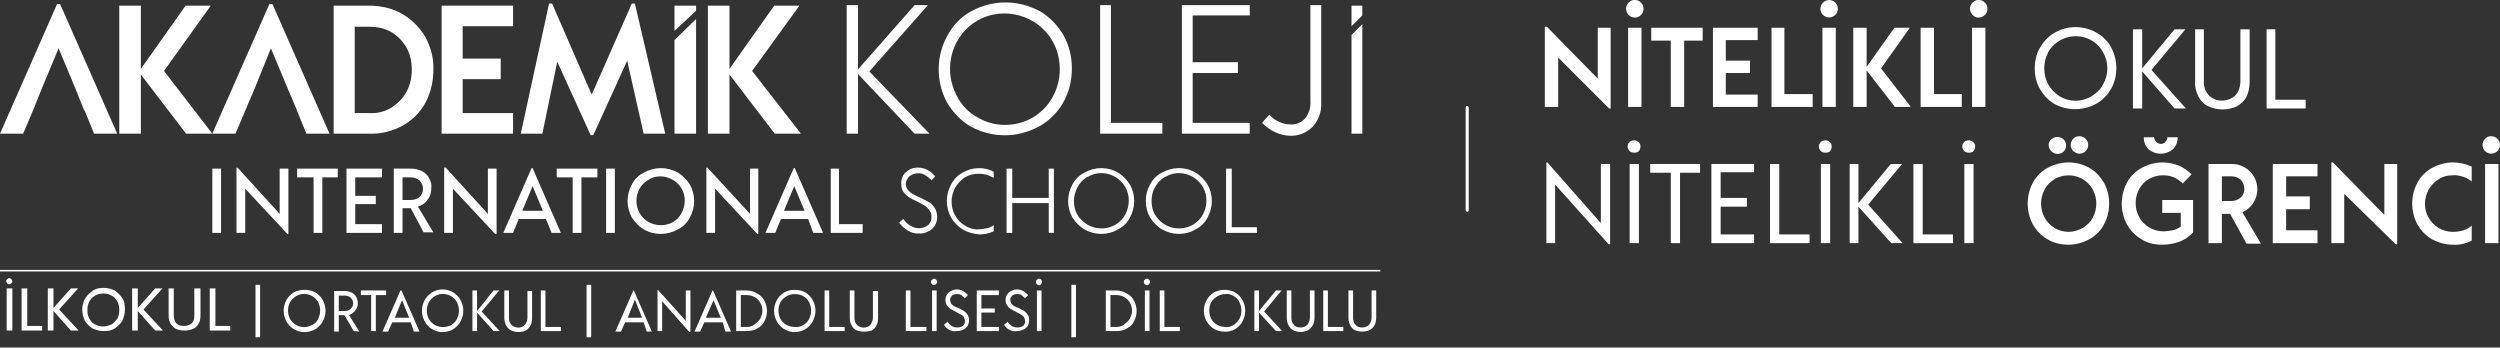 <?xml version="1.0" encoding="utf-8"?>
<!-- Generator: Adobe Illustrator 28.0.0, SVG Export Plug-In . SVG Version: 6.00 Build 0)  -->
<svg version="1.1" id="katman_1" xmlns="http://www.w3.org/2000/svg" xmlns:xlink="http://www.w3.org/1999/xlink" x="0px" y="0px"
	 viewBox="0 0 486.3 67.6" style="enable-background:new 0 0 486.3 67.6;" xml:space="preserve">
<rect x="0" y="0" width="486.3" height="67.6" fill="#333333" stroke="none"/>
<style type="text/css">
	.st0{fill:#FFFFFF;}
</style>
<path class="st0" d="M406.9,18.7c0.9-0.6,1.7-1.3,2.2-2.3c1.1-1.9,1.1-4.3,0-6.2c-1.6-3-5.3-4-8.3-2.4c-1,0.6-1.9,1.4-2.4,2.4
	c-1,1.9-1,4.3,0,6.2c0.5,0.9,1.3,1.7,2.2,2.3C402.5,19.9,404.9,19.9,406.9,18.7z M399.6,20.2c-1.2-0.7-2.1-1.7-2.8-2.9
	c-0.7-1.2-1-2.6-1-4s0.3-2.8,1-4s1.6-2.2,2.8-2.9c2.6-1.5,5.7-1.5,8.3,0c1.2,0.7,2.2,1.7,2.8,2.9c1.3,2.5,1.3,5.5,0,7.9
	c-0.7,1.2-1.6,2.2-2.8,2.9C405.3,21.6,402.1,21.6,399.6,20.2L399.6,20.2z"/>
<polygon class="st0" points="423,21.1 416.7,13.9 416.7,21.1 414.9,21.1 414.9,5.7 416.7,5.7 416.7,13.3 423,5.7 425.1,5.7 
	418.5,13.6 425.2,21.1 "/>
<path class="st0" d="M429.4,20.6c-0.8-0.4-1.4-1.1-1.8-1.9c-0.4-0.9-0.7-1.8-0.6-2.8V5.7h1.7v10.1c-0.1,1,0.3,2,1,2.8
	c1.4,1.3,3.6,1.3,5.1,0c0.7-0.8,1-1.8,1-2.8V5.7h1.8V16c0,1-0.2,1.9-0.6,2.8c-0.4,0.8-1.1,1.4-1.9,1.9
	C433.3,21.5,431.2,21.5,429.4,20.6L429.4,20.6z"/>
<polygon class="st0" points="448.5,19.4 448.5,21.1 440.9,21.1 440.9,5.7 442.6,5.7 442.6,19.4 "/>
<path class="st0" d="M285.4,41.2c-0.2,0-0.3-0.2-0.3-0.4V21c0-0.2,0.1-0.4,0.3-0.4c0.2,0,0.3,0.2,0.3,0.4v19.8
	C285.8,41,285.6,41.2,285.4,41.2z"/>
<polygon class="st0" points="41.3,32.8 43,32.8 43,45.3 41.3,45.3 "/>
<polygon class="st0" points="56.1,32.8 56.1,45.5 55.9,45.5 47.7,36.7 47.7,45.3 46,45.3 46,32.6 46.2,32.6 54.4,41.6 54.4,32.8 "/>
<polygon class="st0" points="65.7,34.5 62.7,34.5 62.7,45.3 61,45.3 61,34.5 57.8,34.5 57.8,32.8 65.7,32.8 "/>
<polygon class="st0" points="69.1,34.5 69.1,38.1 73.1,38.1 73.1,39.7 69.1,39.7 69.1,43.6 74.3,43.6 74.3,45.3 67.4,45.3 
	67.4,32.8 74.3,32.8 74.3,34.5 "/>
<path class="st0" d="M78.3,38.9h1.6c0.6,0,1.3-0.2,1.7-0.6c0.9-0.8,0.9-2.2,0.1-3.1c0,0,0,0-0.1-0.1c-0.5-0.4-1.1-0.6-1.7-0.6h-1.6
	V38.9z M79.9,40.5h-1.6v4.8h-1.7V32.8H80c0.7,0,1.5,0.2,2.1,0.5s1.1,0.8,1.4,1.4c0.3,0.6,0.5,1.2,0.4,1.9c0,0.8-0.2,1.6-0.7,2.2
	c-0.4,0.7-1.1,1.1-1.9,1.4l3,5h-1.9L79.9,40.5z"/>
<polygon class="st0" points="96.6,32.8 96.6,45.5 96.3,45.5 88.1,36.7 88.1,45.3 86.4,45.3 86.4,32.6 86.7,32.6 94.9,41.6 
	94.9,32.8 "/>
<path class="st0" d="M105.6,41l-2-4.8l-2,4.8H105.6z M106.2,42.6h-5.3l-1.1,2.7h-1.9l5.5-12.6h0.2l5.5,12.6h-1.8L106.2,42.6z"/>
<polygon class="st0" points="116.2,34.5 113.1,34.5 113.1,45.3 111.4,45.3 111.4,34.5 108.3,34.5 108.3,32.8 116.2,32.8 "/>
<polygon class="st0" points="117.9,32.8 119.6,32.8 119.6,45.3 117.9,45.3 "/>
<path class="st0" d="M130.9,43.2c0.7-0.4,1.3-1,1.7-1.8c0.8-1.5,0.8-3.3,0-4.7c-0.4-0.7-1-1.3-1.7-1.7s-1.6-0.7-2.4-0.7
	c-0.9,0-1.7,0.2-2.4,0.7c-0.7,0.4-1.3,1-1.7,1.7c-0.8,1.5-0.8,3.3,0,4.7c0.8,1.5,2.4,2.4,4.1,2.4C129.4,43.8,130.2,43.6,130.9,43.2z
	 M125.2,44.6c-1-0.6-1.7-1.4-2.3-2.3c-1.1-2-1.1-4.4,0-6.4c0.5-1,1.3-1.8,2.3-2.3c2.1-1.2,4.6-1.2,6.7,0c1,0.6,1.7,1.4,2.3,2.3
	c1.1,2,1.1,4.4,0,6.4c-0.5,1-1.3,1.8-2.3,2.3C129.8,45.8,127.2,45.8,125.2,44.6z"/>
<polygon class="st0" points="147.5,32.8 147.5,45.5 147.3,45.5 139.1,36.7 139.1,45.3 137.4,45.3 137.4,32.6 137.6,32.6 145.9,41.6 
	145.9,32.8 "/>
<path class="st0" d="M156.5,41l-2-4.8l-2,4.8H156.5z M157.2,42.6h-5.3l-1.1,2.7h-1.9l5.5-12.6h0.2l5.5,12.6h-1.9L157.2,42.6z"/>
<polygon class="st0" points="167.8,43.6 167.8,45.3 161.6,45.3 161.6,32.8 163.2,32.8 163.2,43.6 "/>
<path class="st0" d="M176.5,44.8c-0.6-0.4-1.2-0.9-1.6-1.5l0.8-0.7c0.4,0.5,0.8,1,1.4,1.3c0.5,0.3,1.1,0.5,1.6,0.5
	c0.7,0,1.3-0.2,1.8-0.6c0.5-0.4,0.7-1,0.7-1.6c0-0.5-0.1-0.9-0.4-1.3c-0.3-0.4-0.6-0.7-0.9-0.9c-0.4-0.2-0.9-0.5-1.5-0.8
	s-1.1-0.5-1.7-0.9c-0.4-0.3-0.7-0.6-1-1c-0.3-0.5-0.4-1-0.4-1.6s0.1-1.1,0.4-1.6c0.3-0.5,0.7-0.8,1.2-1.1s1.1-0.4,1.7-0.4
	c1.3,0,2.5,0.7,3.3,1.7l-0.7,0.8c-0.3-0.4-0.7-0.7-1.2-1c-0.4-0.3-0.9-0.4-1.4-0.4c-0.6,0-1.2,0.2-1.7,0.6c-0.4,0.4-0.7,0.9-0.7,1.5
	c0,0.4,0.1,0.8,0.4,1.1c0.2,0.3,0.5,0.6,0.9,0.8c0.5,0.3,0.9,0.5,1.4,0.7c0.7,0.3,1.3,0.7,1.8,0.9c0.5,0.3,0.8,0.7,1.1,1.1
	c0.3,0.5,0.5,1.1,0.5,1.8c0,1.2-0.6,2.3-1.7,2.8c-0.6,0.3-1.3,0.5-1.9,0.4C177.9,45.5,177.2,45.2,176.5,44.8L176.5,44.8z"/>
<path class="st0" d="M187.2,44.6c-0.9-0.6-1.7-1.4-2.2-2.3c-1.1-2-1.1-4.4,0-6.4c0.5-1,1.3-1.8,2.2-2.3c1.9-1.1,4.2-1.2,6.1-0.2v1.2
	c-0.4-0.2-0.8-0.4-1.3-0.6c-0.5-0.1-1-0.2-1.6-0.2c-1,0-1.9,0.2-2.7,0.7s-1.4,1.2-1.9,2c-0.4,0.8-0.7,1.7-0.7,2.7
	c0,0.9,0.2,1.9,0.7,2.7c0.4,0.8,1.1,1.5,1.9,2c0.8,0.5,1.8,0.8,2.7,0.7c0.5,0,1-0.1,1.6-0.2c0.5-0.1,0.9-0.3,1.3-0.6V45
	c-0.9,0.4-1.9,0.6-2.8,0.6C189.4,45.5,188.2,45.2,187.2,44.6L187.2,44.6z"/>
<polygon class="st0" points="205,32.8 205,45.3 204,45.3 204,39.5 196.9,39.5 196.9,45.3 195.8,45.3 195.8,32.8 196.9,32.8 
	196.9,38.5 204,38.5 204,32.8 "/>
<path class="st0" d="M217,43.7c0.8-0.5,1.5-1.2,1.9-2c0.9-1.7,0.9-3.7,0-5.3c-1.5-2.6-4.8-3.5-7.3-2c0,0,0,0-0.1,0
	c-0.8,0.5-1.5,1.2-1.9,2s-0.7,1.7-0.7,2.7c0,0.9,0.2,1.9,0.7,2.7C211.1,44.3,214.4,45.2,217,43.7L217,43.7L217,43.7z M210.9,44.6
	c-1-0.6-1.7-1.4-2.3-2.3c-1.1-2-1.1-4.4,0-6.4c0.5-1,1.3-1.8,2.3-2.3c2.1-1.2,4.6-1.2,6.6,0c1,0.6,1.7,1.4,2.3,2.3
	c1.1,2,1.1,4.4,0,6.4c-0.5,1-1.3,1.8-2.3,2.3C215.5,45.8,213,45.8,210.9,44.6z"/>
<path class="st0" d="M232.1,43.7c0.8-0.5,1.5-1.2,1.9-2c0.9-1.7,0.9-3.7,0-5.3c-1.5-2.6-4.8-3.5-7.3-2c0,0,0,0-0.1,0
	c-0.8,0.5-1.5,1.2-1.9,2c-0.5,0.8-0.7,1.7-0.7,2.7c0,0.9,0.2,1.9,0.7,2.7C226.2,44.3,229.4,45.2,232.1,43.7
	C232,43.7,232.1,43.7,232.1,43.7L232.1,43.7z M226,44.6c-1-0.6-1.7-1.4-2.3-2.3c-1.1-2-1.1-4.4,0-6.4c0.5-1,1.3-1.8,2.3-2.3
	c2.1-1.2,4.6-1.2,6.6,0c1,0.6,1.7,1.4,2.3,2.3c1.1,2,1.1,4.4,0,6.4c-0.5,1-1.3,1.8-2.3,2.3C230.6,45.8,228.1,45.8,226,44.6z"/>
<polygon class="st0" points="244.5,44.2 244.5,45.3 238.5,45.3 238.5,32.8 239.6,32.8 239.6,44.2 "/>
<polygon class="st0" points="36.2,26 27.4,14.5 27.4,26 23.2,26 23.2,1.1 27.4,1.1 27.4,13.4 36.1,1.1 41,1.1 31.9,13.8 41.3,26 "/>
<path class="st0" d="M76.2,20.9c1.2-0.8,2.2-1.8,2.9-3.1c0.7-1.3,1-2.8,1-4.3s-0.3-2.9-1-4.2c-0.7-1.2-1.7-2.3-2.9-3
	c-1.3-0.8-2.9-1.1-4.4-1.1H69V22h2.8C73.4,22.1,74.9,21.7,76.2,20.9L76.2,20.9z M78.4,2.8c1.8,1.1,3.3,2.6,4.4,4.5
	c1,1.9,1.6,4.1,1.5,6.3c0,2.2-0.5,4.4-1.5,6.3c-1,1.9-2.5,3.4-4.4,4.5c-2,1.1-4.3,1.7-6.6,1.6h-6.9V1.1h6.9
	C74.1,1.1,76.4,1.6,78.4,2.8z"/>
<polygon class="st0" points="90,5.1 90,11.4 97.4,11.4 97.4,15.4 90,15.4 90,22 99.8,22 99.8,26 85.9,26 85.9,1.1 99.8,1.1 
	99.8,5.1 "/>
<polygon class="st0" points="125.2,26 122,11.8 115.4,26.3 114.9,26.3 108.4,12 105.5,26 101.3,26 106.8,0.7 107.4,0.7 115.1,18.4 
	122.9,0.7 123.5,0.7 129.4,26 "/>
<polygon class="st0" points="150.7,26 141.9,14.5 141.9,26 137.7,26 137.7,1.1 141.9,1.1 141.9,13.4 150.6,1.1 155.5,1.1 
	146.3,13.8 155.8,26 "/>
<polygon class="st0" points="11.7,0.8 11.1,0.8 0,26 4.5,26 6.5,21.3 6.5,21.3 8.1,17.3 11.4,9.4 14.7,17.3 16.3,21.3 16.5,21.6 
	18.3,26 22.8,26 "/>
<polygon class="st0" points="53,0.8 52.4,0.8 41.3,26 45.8,26 47.8,21.3 49.5,17.3 52.7,9.4 56,17.3 56,17.3 57.7,21.3 57.8,21.6 
	59.6,26 64.1,26 "/>
<polygon class="st0" points="135.4,2.1 135.4,1.1 131.2,1.1 131.2,6 "/>
<polygon class="st0" points="131.2,7.8 131.2,26 135.4,26 135.4,3.7 "/>
<polygon class="st0" points="265,1.1 265,3 262.9,5.1 262.9,1.1 "/>
<polygon class="st0" points="265,4.7 265,26 262.9,26 262.9,6.8 "/>
<polygon class="st0" points="177.9,26 166.9,14.4 166.9,26 164.7,26 164.7,1 166.9,1 166.9,13.5 177.9,1 180.5,1 169.1,13.9 
	180.8,26 "/>
<path class="st0" d="M201,22.8c1.6-1,2.9-2.3,3.8-4c1.8-3.3,1.8-7.4,0-10.7c-2.9-5.2-9.6-7-14.7-4.1c0,0-0.1,0-0.1,0.1
	c-1.6,0.9-2.9,2.3-3.8,3.9c-0.9,1.6-1.4,3.5-1.4,5.4s0.5,3.7,1.4,5.4c0.9,1.7,2.2,3.1,3.9,4C193.4,24.8,197.6,24.8,201,22.8
	L201,22.8z M188.8,24.6c-1.9-1.1-3.5-2.8-4.6-4.7c-1.1-2-1.6-4.2-1.6-6.5s0.6-4.5,1.7-6.5c1.1-2,2.6-3.6,4.6-4.7
	c4.2-2.3,9.2-2.3,13.4,0c1.9,1.1,3.5,2.8,4.6,4.7c1.1,2,1.6,4.2,1.6,6.4c0,2.3-0.5,4.5-1.6,6.5s-2.7,3.6-4.6,4.7
	C198,26.9,193,26.9,188.8,24.6L188.8,24.6z"/>
<polygon class="st0" points="226.1,23.9 226.1,26 214,26 214,1 216.1,1 216.1,23.9 "/>
<polygon class="st0" points="232,3 232,12.1 240.8,12.1 240.8,14.2 232,14.2 232,23.9 243.1,23.9 243.1,26 229.9,26 229.9,1 
	243.1,1 243.1,3 "/>
<path class="st0" d="M248,25.7c-0.9-0.4-1.8-1.1-2.5-1.8l1.4-1.6c0.5,0.6,1.2,1.1,1.9,1.4s1.4,0.5,2.1,0.5c1.1,0.1,2.2-0.3,3-1.2
	c0.7-0.9,1.1-2.1,1-3.3V1h2.1v19c0.1,1.7-0.5,3.3-1.6,4.6c-1.2,1.2-2.8,1.9-4.5,1.8C249.9,26.4,248.9,26.1,248,25.7L248,25.7z"/>
<polygon class="st0" points="268.5,52.8 0,52.8 0,52.5 268.5,52.5 "/>
<polygon class="st0" points="313.3,5.4 313.3,21.1 313,21.1 303.1,11.2 303.1,20.8 300.5,20.8 300.5,5.2 300.9,5.2 310.8,15.3 
	310.8,5.4 "/>
<path class="st0" d="M316.7,5.4h2.6v15.4h-2.6V5.4z M316.8,2.9c-0.3-0.3-0.5-0.8-0.5-1.2s0.2-0.9,0.5-1.2c0.7-0.7,1.7-0.7,2.4,0
	c0.3,0.3,0.5,0.7,0.5,1.2s-0.2,0.9-0.5,1.2C318.6,3.6,317.5,3.6,316.8,2.9L316.8,2.9L316.8,2.9z"/>
<polygon class="st0" points="331.2,7.9 327.6,7.9 327.6,20.8 325,20.8 325,7.9 321.2,7.9 321.2,5.4 331.2,5.4 "/>
<polygon class="st0" points="335.7,7.8 335.7,11.8 340.4,11.8 340.4,14.2 335.7,14.2 335.7,18.4 341.9,18.4 341.9,20.8 333.2,20.8 
	333.2,5.4 341.9,5.4 341.9,7.8 "/>
<polygon class="st0" points="352.6,18.3 352.6,20.8 344.6,20.8 344.6,5.4 347.1,5.4 347.1,18.3 "/>
<path class="st0" d="M354.5,5.4h2.6v15.4h-2.6V5.4z M354.6,2.9c-0.3-0.3-0.5-0.8-0.5-1.2s0.2-0.9,0.5-1.2s0.8-0.5,1.2-0.5
	c0.5,0,0.9,0.2,1.2,0.5c0.3,0.3,0.5,0.7,0.5,1.2s-0.2,0.9-0.5,1.2s-0.8,0.5-1.2,0.5S354.9,3.2,354.6,2.9z"/>
<polygon class="st0" points="368.6,20.8 363.1,13.7 363.1,20.8 360.5,20.8 360.5,5.4 363.1,5.4 363.1,13 368.5,5.4 371.5,5.4 
	365.9,13.3 371.7,20.8 "/>
<polygon class="st0" points="381.6,18.3 381.6,20.8 373.6,20.8 373.6,5.4 376.2,5.4 376.2,18.3 "/>
<path class="st0" d="M383.6,5.4h2.6v15.4h-2.6V5.4z M383.7,2.9c-0.3-0.3-0.5-0.8-0.5-1.2s0.2-0.9,0.5-1.2c0.7-0.7,1.7-0.7,2.4,0
	c0.3,0.3,0.5,0.7,0.5,1.2s-0.2,0.9-0.5,1.2C385.4,3.6,384.3,3.6,383.7,2.9L383.7,2.9z"/>
<polygon class="st0" points="313.2,31.9 313.2,47.5 312.9,47.5 302.5,35.9 302.5,47.3 300.8,47.3 300.8,31.6 301,31.6 311.4,43.4 
	311.4,31.9 "/>
<path class="st0" d="M317,31.9h1.8v15.4H317V31.9z M317,29.4c-0.2-0.2-0.4-0.5-0.4-0.9c0-0.3,0.1-0.6,0.4-0.9
	c0.2-0.2,0.5-0.3,0.9-0.3c0.6,0,1.2,0.5,1.2,1.1c0,0,0,0,0,0.1c0,0.3-0.1,0.6-0.3,0.9c-0.2,0.2-0.5,0.3-0.9,0.3
	C317.5,29.7,317.2,29.6,317,29.4z"/>
<polygon class="st0" points="330.7,33.6 326.8,33.6 326.8,47.3 325,47.3 325,33.6 321,33.6 321,31.9 330.7,31.9 "/>
<polygon class="st0" points="334.7,33.5 334.7,38.5 339.8,38.5 339.8,40.2 334.7,40.2 334.7,45.6 341.2,45.6 341.2,47.3 332.9,47.3 
	332.9,31.9 341.2,31.9 341.2,33.5 "/>
<polygon class="st0" points="352,45.6 352,47.3 344.3,47.3 344.3,31.9 346.1,31.9 346.1,45.6 "/>
<path class="st0" d="M354.2,31.9h1.8v15.4h-1.8V31.9z M354.2,29.4c-0.2-0.2-0.4-0.5-0.4-0.9c0-0.3,0.1-0.6,0.4-0.9
	c0.2-0.2,0.5-0.3,0.9-0.3c0.6,0,1.2,0.5,1.2,1.1c0,0,0,0,0,0.1c0,0.3-0.1,0.6-0.3,0.9c-0.2,0.2-0.5,0.3-0.9,0.3
	C354.7,29.7,354.4,29.6,354.2,29.4L354.2,29.4z"/>
<polygon class="st0" points="367.9,47.3 361.5,40.2 361.5,47.3 359.8,47.3 359.8,31.9 361.5,31.9 361.5,39.5 367.8,31.9 370,31.9 
	363.4,39.8 370.1,47.3 "/>
<polygon class="st0" points="379.9,45.6 379.9,47.3 372.2,47.3 372.2,31.9 374,31.9 374,45.6 "/>
<path class="st0" d="M382.1,31.9h1.8v15.4h-1.8V31.9z M382.1,29.4c-0.2-0.2-0.4-0.5-0.4-0.9c0-0.3,0.1-0.6,0.4-0.9
	c0.2-0.2,0.5-0.3,0.9-0.3c0.6,0,1.2,0.5,1.2,1.1c0,0,0,0,0,0.1c0,0.3-0.1,0.6-0.3,0.9c-0.2,0.2-0.5,0.3-0.9,0.3
	C382.6,29.7,382.3,29.6,382.1,29.4L382.1,29.4z"/>
<path class="st0" d="M403.3,29.4c-0.3-0.3-0.5-0.8-0.5-1.2c0-0.9,0.7-1.7,1.6-1.7c0,0,0,0,0.1,0c0.5,0,0.9,0.2,1.2,0.5
	c0.3,0.3,0.5,0.7,0.5,1.2s-0.2,0.9-0.5,1.2c-0.3,0.3-0.8,0.5-1.2,0.5C404.1,29.9,403.7,29.7,403.3,29.4z M399,29.4
	c-0.3-0.3-0.5-0.8-0.5-1.2c0-0.4,0.2-0.8,0.5-1.1c0.7-0.6,1.7-0.6,2.4,0c0.3,0.3,0.5,0.7,0.5,1.2s-0.2,0.9-0.5,1.2
	C400.7,30.1,399.7,30.1,399,29.4L399,29.4z M405.2,44.3c0.8-0.5,1.5-1.2,1.9-2c0.9-1.7,0.9-3.7,0-5.4c-1.4-2.6-4.6-3.5-7.2-2.2
	c-0.9,0.5-1.7,1.2-2.2,2.2c-0.9,1.7-0.9,3.7,0,5.4s2.7,2.8,4.7,2.8C403.4,45.1,404.3,44.8,405.2,44.3z M398.2,46.5
	c-1.2-0.7-2.1-1.7-2.8-2.9c-1.3-2.5-1.3-5.5,0-8c0.6-1.2,1.6-2.2,2.8-2.9c1.3-0.7,2.7-1.1,4.2-1.1s2.9,0.4,4.1,1.1s2.1,1.7,2.8,2.9
	c1.3,2.5,1.3,5.5,0,8c-0.6,1.2-1.6,2.2-2.8,2.9c-1.3,0.7-2.7,1.1-4.1,1.1C400.9,47.6,399.5,47.3,398.2,46.5L398.2,46.5z"/>
<path class="st0" d="M417.9,29c-0.6-0.6-0.9-1.4-0.9-2.3h2c0,0.3,0.2,0.6,0.4,0.9c0.2,0.2,0.6,0.4,0.9,0.4s0.7-0.1,0.9-0.4
	c0.2-0.2,0.4-0.5,0.4-0.9h2c0,0.9-0.3,1.7-0.9,2.3C421.3,30.2,419.3,30.2,417.9,29L417.9,29z M426.6,38.9v6.3
	c-0.7,0.8-1.6,1.4-2.6,1.8c-1.1,0.4-2.3,0.6-3.4,0.6c-1.5,0-2.9-0.3-4.1-1.1c-1.2-0.7-2.1-1.7-2.8-2.9c-1.3-2.5-1.3-5.5,0-8
	c0.6-1.2,1.6-2.2,2.8-2.9c1.3-0.7,2.7-1.1,4.1-1.1c1.1,0,2.2,0.2,3.2,0.6c0.9,0.4,1.8,1,2.5,1.7l-1.7,1.8c-0.5-0.5-1.1-0.9-1.7-1.2
	c-0.7-0.3-1.5-0.4-2.2-0.4c-1.9,0-3.7,1-4.6,2.7s-0.9,3.7,0,5.4c0.4,0.8,1.1,1.5,1.9,2s1.8,0.8,2.8,0.8c0.6,0,1.2-0.1,1.8-0.2
	c0.6-0.1,1.1-0.4,1.6-0.7v-2.7h-3.6v-2.5L426.6,38.9z"/>
<path class="st0" d="M432.2,39.1h1.8c0.7,0,1.3-0.2,1.9-0.7c0.9-0.9,0.9-2.4,0-3.4l0,0c-0.5-0.5-1.2-0.7-1.9-0.7h-1.8V39.1z
	 M433.8,41.6h-1.6v5.7h-2.6V31.9h4.5c0.9,0,1.8,0.2,2.6,0.7c1.5,0.9,2.4,2.5,2.4,4.2c0,1-0.3,1.9-0.8,2.7s-1.3,1.4-2.1,1.8l3.6,6.1
	H437L433.8,41.6z"/>
<polygon class="st0" points="444.7,34.3 444.7,38.2 449.3,38.2 449.3,40.7 444.7,40.7 444.7,44.8 450.8,44.8 450.8,47.3 442.1,47.3 
	442.1,31.9 450.8,31.9 450.8,34.3 "/>
<polygon class="st0" points="466.3,31.9 466.3,47.5 466,47.5 456,37.7 456,47.3 453.5,47.3 453.5,31.6 453.8,31.6 463.8,41.8 
	463.8,31.9 "/>
<path class="st0" d="M473,46.5c-1.2-0.7-2.1-1.7-2.8-2.9c-1.3-2.5-1.3-5.5,0-8c0.6-1.2,1.6-2.2,2.8-2.9c1.3-0.7,2.7-1.1,4.1-1.1
	c1.3,0,2.6,0.3,3.7,0.8v2.9c-0.5-0.4-1-0.7-1.6-0.9c-0.7-0.2-1.4-0.4-2.1-0.3c-1,0-1.9,0.2-2.8,0.8c-0.8,0.5-1.4,1.2-1.9,2
	c-0.4,0.8-0.7,1.8-0.7,2.7s0.2,1.9,0.7,2.7c0.4,0.8,1.1,1.5,1.9,2s1.8,0.8,2.8,0.8c0.7,0,1.4-0.1,2.1-0.3c0.6-0.2,1.1-0.5,1.6-0.9
	v2.9c-1.2,0.6-2.4,0.9-3.7,0.8C475.7,47.6,474.3,47.2,473,46.5z"/>
<path class="st0" d="M483.4,31.9h2.6v15.4h-2.6V31.9z M483.4,29.4c-0.3-0.3-0.5-0.8-0.5-1.2c0-0.9,0.7-1.7,1.6-1.7h0.1
	c0.5,0,0.9,0.2,1.2,0.5c0.3,0.3,0.5,0.7,0.5,1.2s-0.2,0.9-0.5,1.2c-0.3,0.3-0.8,0.5-1.2,0.5C484.2,29.9,483.7,29.7,483.4,29.4z"/>
<polygon class="st0" points="49.7,55.4 50.6,55.4 50.6,65.6 49.7,65.6 "/>
<path class="st0" d="M60.8,63.2c0.5-0.3,0.9-0.7,1.1-1.2c0.5-1,0.5-2.2,0-3.2c-0.8-1.5-2.8-2.1-4.3-1.2c-0.5,0.3-0.9,0.7-1.2,1.2
	c-0.5,1-0.5,2.2,0,3.2c0.8,1.5,2.8,2.1,4.3,1.2C60.8,63.3,60.8,63.3,60.8,63.2z M57.1,64c-0.6-0.4-1.1-0.9-1.4-1.5
	c-0.7-1.3-0.7-2.8,0-4.1c0.3-0.6,0.8-1.1,1.4-1.5c1.3-0.7,2.9-0.7,4.3,0c0.6,0.4,1.1,0.9,1.4,1.5c0.7,1.3,0.7,2.8,0,4.1
	c-0.3,0.6-0.8,1.1-1.4,1.5C60,64.8,58.4,64.8,57.1,64z"/>
<path class="st0" d="M65.9,60.5H67c0.4,0,0.9-0.1,1.2-0.4c0.3-0.3,0.5-0.7,0.5-1.1c0-0.4-0.2-0.8-0.5-1.1s-0.8-0.4-1.2-0.4h-1.1
	V60.5L65.9,60.5z M68.8,64.4L67,61.3h-1.1v3.2H65v-7.9h2c0.5,0,0.9,0.1,1.4,0.3c0.8,0.4,1.2,1.2,1.2,2.1c0,0.5-0.1,1-0.5,1.4
	c-0.3,0.4-0.7,0.7-1.2,0.9l2,3.2L68.8,64.4L68.8,64.4z"/>
<polygon class="st0" points="75.1,57.4 73.1,57.4 73.1,64.4 72.2,64.4 72.2,57.4 70.2,57.4 70.2,56.5 75.1,56.5 "/>
<path class="st0" d="M79.6,61.8l-1.4-3.4l-1.4,3.4H79.6z M79.9,62.7h-3.6l-0.8,1.8h-1.1l3.5-8h0.2l3.5,8h-1.1L79.9,62.7L79.9,62.7z"
	/>
<path class="st0" d="M87.8,63.2c0.5-0.3,0.9-0.7,1.1-1.2c0.5-1,0.5-2.2,0-3.2c-0.8-1.5-2.8-2.1-4.3-1.2c-0.5,0.3-0.9,0.7-1.2,1.2
	c-0.5,1-0.5,2.2,0,3.2C84.2,63.5,86.2,64.1,87.8,63.2C87.7,63.3,87.7,63.3,87.8,63.2z M84,64c-0.6-0.4-1.1-0.9-1.4-1.5
	c-0.7-1.3-0.7-2.8,0-4.1c0.3-0.6,0.8-1.1,1.4-1.5s1.4-0.6,2.1-0.6s1.5,0.2,2.1,0.6c0.6,0.4,1.1,0.9,1.4,1.5c0.7,1.3,0.7,2.8,0,4.1
	c-0.3,0.6-0.8,1.1-1.4,1.5c-0.6,0.4-1.4,0.6-2.1,0.6S84.6,64.4,84,64z"/>
<polygon class="st0" points="96,64.4 92.8,60.8 92.8,64.4 91.9,64.4 91.9,56.5 92.8,56.5 92.8,60.5 96,56.5 97.1,56.5 93.7,60.6 
	97.2,64.4 "/>
<path class="st0" d="M99.3,64.2c-0.4-0.2-0.7-0.6-0.9-1c-0.2-0.4-0.3-0.9-0.3-1.4v-5.3H99v5.3c0,0.5,0.1,1,0.5,1.4
	c0.7,0.7,1.9,0.7,2.6,0c0.3-0.4,0.5-0.9,0.5-1.4v-5.2h0.9v5.3c0,0.5-0.1,1-0.3,1.4c-0.2,0.4-0.5,0.7-0.9,1
	C101.3,64.7,100.2,64.7,99.3,64.2L99.3,64.2z"/>
<polygon class="st0" points="109.1,63.6 109.1,64.4 105.2,64.4 105.2,56.5 106.1,56.5 106.1,63.6 "/>
<polygon class="st0" points="114.1,55.4 115,55.4 115,65.6 114.1,65.6 "/>
<path class="st0" d="M124.9,61.8l-1.4-3.5l-1.4,3.5H124.9z M125.2,62.7h-3.6l-0.8,1.8h-1.1l3.5-8h0.1l3.5,8h-1L125.2,62.7z"/>
<polygon class="st0" points="134.3,56.5 134.3,64.6 134.1,64.6 128.8,58.6 128.8,64.4 127.9,64.4 127.9,56.4 128,56.4 133.4,62.4 
	133.4,56.5 "/>
<path class="st0" d="M140.2,61.8l-1.4-3.4l-1.5,3.4H140.2z M140.6,62.7H137l-0.8,1.8h-1.1l3.5-8h0.1l3.5,8h-1.1L140.6,62.7z"/>
<path class="st0" d="M146.8,63.1c0.4-0.3,0.8-0.7,1.1-1.1c0.2-0.5,0.4-1,0.4-1.5s-0.1-1.1-0.4-1.6c-0.2-0.4-0.6-0.8-1.1-1.1
	s-1.1-0.4-1.6-0.4h-1.1v6.2h1.1C145.8,63.6,146.3,63.5,146.8,63.1L146.8,63.1z M147.3,57.1c0.6,0.3,1.1,0.8,1.4,1.4
	c0.3,0.6,0.5,1.3,0.5,2s-0.2,1.4-0.5,2s-0.8,1.1-1.4,1.4c-0.6,0.4-1.4,0.5-2.1,0.5h-2v-7.9h2C145.9,56.5,146.7,56.7,147.3,57.1
	L147.3,57.1z"/>
<path class="st0" d="M156.3,63.2c0.5-0.3,0.9-0.7,1.1-1.2c0.5-1,0.5-2.2,0-3.2s-1.6-1.6-2.8-1.6c-1.1,0-2.2,0.6-2.8,1.6
	c-0.5,1-0.5,2.2,0,3.2s1.6,1.6,2.8,1.6C155.2,63.7,155.8,63.5,156.3,63.2z M152.5,64c-0.6-0.4-1.1-0.9-1.4-1.5
	c-0.7-1.3-0.7-2.8,0-4.1c0.3-0.6,0.8-1.1,1.4-1.5c1.3-0.7,2.9-0.7,4.2,0c0.6,0.4,1.1,0.9,1.4,1.5c0.7,1.3,0.7,2.8,0,4.1
	c-0.3,0.6-0.8,1.1-1.4,1.5C155.4,64.8,153.8,64.8,152.5,64z"/>
<polygon class="st0" points="164.3,63.6 164.3,64.4 160.4,64.4 160.4,56.5 161.3,56.5 161.3,63.6 "/>
<path class="st0" d="M166.5,64.2c-0.4-0.2-0.7-0.6-0.9-1s-0.3-0.9-0.3-1.4v-5.3h0.9v5.3c0,0.5,0.1,1,0.5,1.4c0.7,0.7,1.9,0.7,2.6,0
	c0.3-0.4,0.5-0.9,0.5-1.4v-5.2h1v5.3c0,0.5-0.1,1-0.3,1.4s-0.5,0.7-0.9,1C168.5,64.6,167.4,64.6,166.5,64.2L166.5,64.2z"/>
<polygon class="st0" points="180.2,63.6 180.2,64.4 176.2,64.4 176.2,56.5 177.1,56.5 177.1,63.6 "/>
<path class="st0" d="M181.3,56.5h0.9v7.9h-0.9V56.5z M181.3,55.3c-0.1-0.1-0.2-0.3-0.2-0.5s0.1-0.3,0.2-0.4c0.1-0.1,0.3-0.2,0.4-0.2
	c0.2,0,0.3,0.1,0.4,0.2c0.1,0.1,0.2,0.3,0.2,0.4c0,0.3-0.2,0.6-0.6,0.6l0,0C181.6,55.5,181.4,55.4,181.3,55.3L181.3,55.3z"/>
<path class="st0" d="M184.7,64.2c-0.4-0.2-0.8-0.6-1.1-1l0.7-0.6c0.2,0.3,0.5,0.6,0.8,0.8s0.7,0.3,1.1,0.3c0.4,0,0.8-0.1,1.1-0.3
	s0.4-0.6,0.4-0.9c0-0.3-0.1-0.5-0.2-0.8c-0.1-0.2-0.3-0.4-0.6-0.5c-0.3-0.2-0.6-0.3-0.9-0.5c-0.4-0.2-0.7-0.4-1.1-0.6
	c-0.3-0.2-0.5-0.4-0.7-0.7c-0.4-0.6-0.4-1.5,0-2.1c0.2-0.3,0.5-0.6,0.8-0.7c0.4-0.2,0.7-0.3,1.1-0.3c0.4,0,0.9,0.1,1.2,0.3
	c0.4,0.2,0.7,0.5,1,0.8l-0.6,0.6c-0.2-0.2-0.5-0.4-0.7-0.6c-0.3-0.2-0.6-0.2-0.9-0.2c-0.3,0-0.7,0.1-0.9,0.3s-0.4,0.5-0.4,0.8
	c0,0.2,0.1,0.5,0.2,0.7c0.1,0.2,0.3,0.3,0.5,0.5c0.3,0.2,0.6,0.3,0.9,0.4c0.4,0.2,0.8,0.4,1.1,0.6c0.3,0.2,0.5,0.4,0.7,0.7
	s0.3,0.7,0.3,1.1c0,0.8-0.4,1.5-1.1,1.8c-0.4,0.2-0.8,0.3-1.3,0.3C185.7,64.5,185.2,64.4,184.7,64.2L184.7,64.2z"/>
<polygon class="st0" points="190.9,57.4 190.9,60 193.5,60 193.5,60.8 190.9,60.8 190.9,63.6 194.3,63.6 194.3,64.4 190,64.4 
	190,56.5 194.3,56.5 194.3,57.4 "/>
<path class="st0" d="M196.4,64.2c-0.4-0.2-0.8-0.6-1.1-1l0.7-0.6c0.2,0.3,0.5,0.6,0.8,0.8s0.7,0.3,1.1,0.3c0.4,0,0.8-0.1,1.1-0.3
	s0.4-0.6,0.4-0.9c0-0.3-0.1-0.5-0.2-0.8c-0.2-0.2-0.3-0.4-0.6-0.5c-0.3-0.2-0.6-0.3-0.9-0.5c-0.4-0.2-0.7-0.4-1.1-0.6
	c-0.3-0.2-0.5-0.4-0.7-0.7c-0.4-0.6-0.4-1.5,0-2.1c0.2-0.3,0.5-0.6,0.8-0.7c0.4-0.2,0.7-0.3,1.1-0.3c0.4,0,0.9,0.1,1.2,0.3
	c0.4,0.2,0.7,0.5,1,0.8l-0.6,0.6c-0.2-0.2-0.5-0.4-0.7-0.6c-0.3-0.2-0.6-0.2-0.9-0.2c-0.3,0-0.7,0.1-0.9,0.3s-0.4,0.5-0.4,0.8
	c0,0.2,0.1,0.5,0.2,0.7c0.1,0.2,0.3,0.3,0.5,0.5c0.3,0.2,0.6,0.3,0.9,0.4c0.4,0.2,0.8,0.4,1.1,0.6c0.3,0.2,0.5,0.4,0.7,0.7
	s0.3,0.7,0.3,1.1c0,0.8-0.4,1.5-1.1,1.8c-0.4,0.2-0.8,0.3-1.3,0.3C197.4,64.5,196.9,64.4,196.4,64.2L196.4,64.2z"/>
<path class="st0" d="M201.7,56.5h0.9v7.9h-0.9V56.5z M201.7,55.3c-0.1-0.1-0.2-0.3-0.2-0.5s0.1-0.3,0.2-0.4c0.1-0.1,0.3-0.2,0.4-0.2
	c0.3,0,0.6,0.3,0.6,0.6l0,0c0,0.2-0.1,0.3-0.2,0.5c-0.1,0.1-0.2,0.2-0.4,0.2C202,55.5,201.8,55.4,201.7,55.3L201.7,55.3z"/>
<polygon class="st0" points="208.4,55.4 209.3,55.4 209.3,65.6 208.4,65.6 "/>
<path class="st0" d="M218.7,63.1c0.4-0.3,0.8-0.7,1.1-1.1c0.2-0.5,0.4-1,0.4-1.5s-0.1-1.1-0.4-1.6c-0.2-0.4-0.6-0.8-1.1-1.1
	s-1.1-0.4-1.6-0.4H216v6.2h1.1C217.7,63.6,218.2,63.5,218.7,63.1L218.7,63.1z M219.2,57.1c0.6,0.3,1.1,0.8,1.4,1.4
	c0.3,0.6,0.5,1.3,0.5,2s-0.2,1.4-0.5,2s-0.8,1.1-1.4,1.4c-0.6,0.4-1.4,0.5-2.1,0.5h-2v-7.9h2C217.8,56.5,218.6,56.7,219.2,57.1
	L219.2,57.1z"/>
<path class="st0" d="M222.7,56.5h0.9v7.9h-0.9V56.5z M222.7,55.3c-0.1-0.1-0.2-0.3-0.2-0.5s0.1-0.3,0.2-0.4c0.1-0.1,0.3-0.2,0.4-0.2
	c0.3,0,0.6,0.3,0.6,0.6l0,0c0,0.2-0.1,0.3-0.2,0.5c-0.1,0.1-0.3,0.2-0.4,0.2C223,55.5,222.9,55.4,222.7,55.3L222.7,55.3z"/>
<polygon class="st0" points="229.5,63.6 229.5,64.4 225.6,64.4 225.6,56.5 226.5,56.5 226.5,63.6 "/>
<path class="st0" d="M240,63.2c0.4-0.3,0.8-0.7,1.1-1.2c0.5-1,0.5-2.2,0-3.2c-0.2-0.5-0.6-0.9-1.1-1.2s-1.1-0.5-1.6-0.4
	c-1.1,0-2.2,0.6-2.8,1.6c-0.5,1-0.5,2.2,0,3.2s1.6,1.6,2.8,1.6C238.9,63.7,239.5,63.5,240,63.2z M236.2,64c-0.6-0.3-1.1-0.9-1.5-1.5
	c-0.7-1.3-0.7-2.8,0-4.1c0.3-0.6,0.8-1.1,1.4-1.5c1.3-0.7,2.9-0.7,4.2,0c0.6,0.4,1.1,0.9,1.4,1.5c0.7,1.3,0.7,2.8,0,4.1
	c-0.3,0.6-0.8,1.1-1.4,1.5C239.1,64.7,237.5,64.7,236.2,64L236.2,64z"/>
<polygon class="st0" points="248.2,64.4 244.9,60.8 244.9,64.4 244,64.4 244,56.5 244.9,56.5 244.9,60.5 248.2,56.5 249.3,56.5 
	245.9,60.6 249.4,64.4 "/>
<path class="st0" d="M251.5,64.2c-0.4-0.2-0.7-0.6-0.9-1s-0.3-0.9-0.3-1.4v-5.3h0.9v5.3c0,0.5,0.1,1,0.5,1.4
	c0.3,0.4,0.8,0.5,1.3,0.5s1-0.2,1.3-0.5c0.3-0.4,0.5-0.9,0.5-1.4v-5.3h0.9v5.3c0,0.5-0.1,1-0.3,1.4s-0.5,0.7-0.9,1
	C253.5,64.7,252.4,64.7,251.5,64.2L251.5,64.2z"/>
<polygon class="st0" points="261.3,63.6 261.3,64.4 257.4,64.4 257.4,56.5 258.3,56.5 258.3,63.6 "/>
<path class="st0" d="M263.5,64.2c-0.4-0.2-0.7-0.6-0.9-1c-0.2-0.4-0.3-0.9-0.3-1.4v-5.3h0.9v5.3c0,0.5,0.1,1,0.5,1.4
	c0.3,0.4,0.8,0.5,1.3,0.5s1-0.2,1.3-0.5c0.3-0.4,0.5-0.9,0.5-1.4v-5.3h0.9v5.3c0,0.5-0.1,1-0.3,1.4c-0.2,0.4-0.5,0.7-0.9,1
	C265.5,64.6,264.4,64.6,263.5,64.2L263.5,64.2z"/>
<g>
	<path class="st0" d="M1.4,55.1c-0.1-0.1-0.2-0.3-0.2-0.4c0-0.2,0.1-0.3,0.2-0.4c0.1-0.1,0.3-0.2,0.4-0.2c0.2,0,0.3,0.1,0.4,0.2
		c0.1,0.1,0.2,0.3,0.2,0.4c0,0.2-0.1,0.3-0.2,0.4c-0.1,0.1-0.3,0.2-0.4,0.2S1.5,55.3,1.4,55.1z M2.4,56.1v8.2H1.3v-8.2
		C1.3,56.1,2.4,56.1,2.4,56.1z"/>
	<path class="st0" d="M5.3,63.4h2.9v0.9h-4v-8.2h1.1C5.3,56.1,5.3,63.4,5.3,63.4z"/>
	<path class="st0" d="M13.8,64.3l-3.4-3.8v3.8H9.3v-8.2h1.1v3.8l3.4-3.8h1.4l-3.7,4.1l3.8,4.1H13.8z"/>
	<path class="st0" d="M18,63.9c-0.6-0.4-1.1-0.9-1.5-1.5C16.2,61.7,16,61,16,60.2s0.2-1.5,0.6-2.2c0.4-0.6,0.9-1.1,1.5-1.5
		s1.3-0.5,2.1-0.5c0.8,0,1.5,0.2,2.1,0.5c0.6,0.4,1.1,0.9,1.5,1.5s0.5,1.4,0.5,2.2s-0.2,1.5-0.5,2.2c-0.4,0.6-0.9,1.1-1.5,1.5
		c-0.6,0.4-1.3,0.5-2.1,0.5S18.7,64.2,18,63.9z M21.7,63.1c0.5-0.3,0.8-0.7,1.1-1.1c0.3-0.5,0.4-1.1,0.4-1.7c0-0.7-0.1-1.2-0.4-1.7
		s-0.6-0.9-1.1-1.1c-0.5-0.3-1-0.4-1.6-0.4s-1.1,0.1-1.6,0.4c-0.5,0.3-0.8,0.6-1.1,1.1c-0.3,0.5-0.4,1.1-0.4,1.7
		c0,0.7,0.1,1.2,0.4,1.7s0.6,0.9,1.1,1.1c0.5,0.3,1,0.4,1.6,0.4S21.2,63.3,21.7,63.1z"/>
	<path class="st0" d="M30.2,64.3l-3.4-3.8v3.8h-1.1v-8.2h1.1v3.8l3.4-3.8h1.4l-3.7,4.1l3.8,4.1H30.2z"/>
	<path class="st0" d="M33.8,56.1v5.2c0,0.7,0.2,1.3,0.5,1.6c0.4,0.4,0.9,0.5,1.5,0.5s1.1-0.2,1.5-0.5c0.4-0.4,0.5-0.9,0.5-1.6v-5.2
		H39v5.2c0,0.7-0.1,1.3-0.4,1.7c-0.3,0.5-0.6,0.8-1.1,1s-1,0.3-1.6,0.3s-1.1-0.1-1.6-0.3c-0.5-0.2-0.8-0.6-1.1-1
		c-0.3-0.5-0.4-1-0.4-1.7v-5.2H33.8z"/>
	<path class="st0" d="M41.9,63.4h2.9v0.9h-4v-8.2h1.1V63.4z"/>
</g>
</svg>
